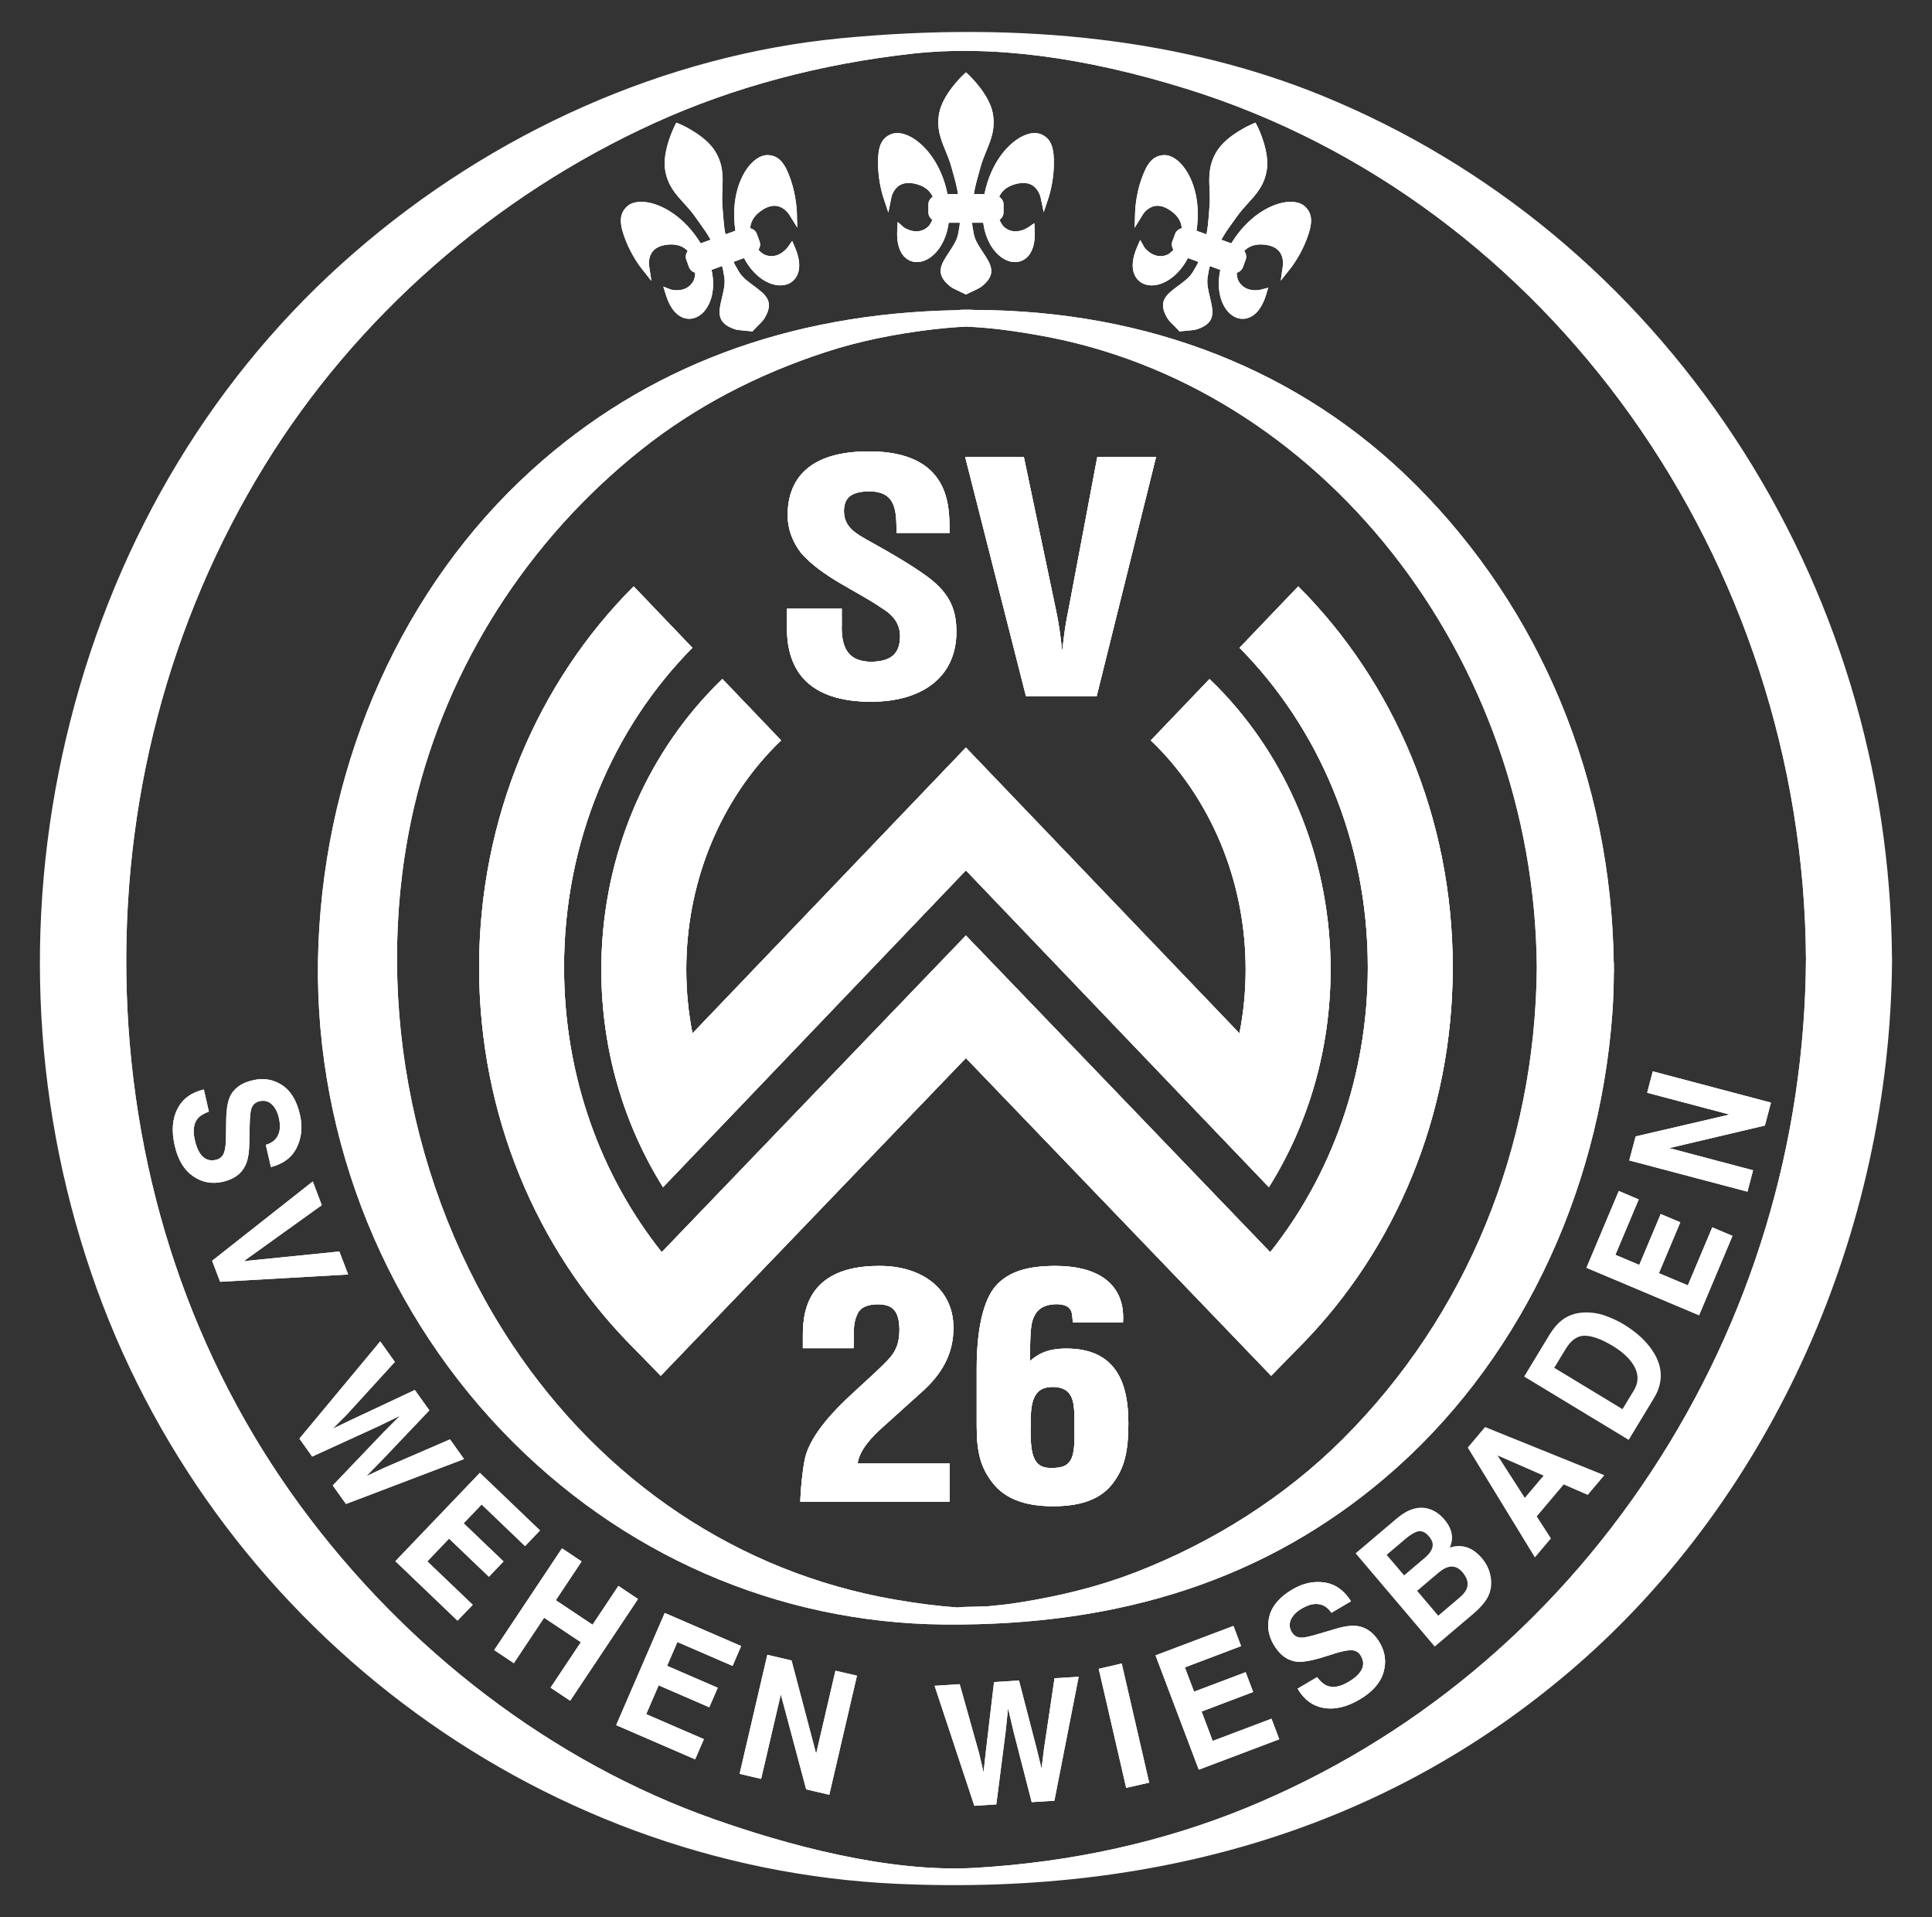 <svg width="126" height="125" viewBox="0 0 126 125" fill="none" xmlns="http://www.w3.org/2000/svg">
<rect x="0" y="0" width="126" height="125" fill="#333333" stroke="none"/>
<path d="M19.36 74.808C19.052 75.454 18.489 75.883 17.669 76.096L17.335 74.646C17.798 74.512 18.085 74.241 18.202 73.837C18.277 73.566 18.273 73.25 18.189 72.891C18.098 72.496 17.939 72.196 17.718 71.996C17.498 71.796 17.231 71.733 16.931 71.8C16.652 71.866 16.473 72.029 16.389 72.296C16.331 72.466 16.298 72.812 16.285 73.329L16.256 74.666C16.239 75.254 16.148 75.716 15.973 76.046C15.706 76.562 15.227 76.896 14.535 77.054C13.827 77.216 13.177 77.096 12.594 76.691C12.006 76.287 11.606 75.625 11.393 74.691C11.177 73.741 11.239 72.941 11.577 72.291C11.914 71.641 12.489 71.221 13.293 71.037L13.623 72.479C13.281 72.604 13.035 72.758 12.889 72.933C12.627 73.258 12.564 73.725 12.706 74.329C12.785 74.696 12.898 74.979 13.035 75.187C13.293 75.579 13.643 75.729 14.081 75.625C14.339 75.566 14.514 75.416 14.606 75.175C14.694 74.933 14.739 74.571 14.739 74.087L14.748 73.266C14.752 72.454 14.831 71.883 14.981 71.546C15.227 70.975 15.735 70.604 16.498 70.433C17.194 70.271 17.823 70.379 18.393 70.75C18.964 71.121 19.352 71.766 19.564 72.691C19.739 73.462 19.673 74.166 19.36 74.808Z" fill="white"/>
<path d="M22.706 83.1L14.356 83.575L13.835 82.204L20.398 77.033L20.985 78.579L15.898 82.229L22.131 81.6L22.706 83.1Z" fill="white"/>
<path d="M30.264 95.133L22.564 98.062L21.702 96.854L24.981 93.421L26.085 92.312L24.677 92.996L20.36 94.971L19.527 93.8L24.798 87.462L25.752 88.8L22.602 92.25L21.694 93.158L22.831 92.612L27.052 90.629L28.002 91.958L24.798 95.325L23.893 96.246L25.018 95.721L29.348 93.85L30.264 95.133Z" fill="white"/>
<path d="M31.41 98.096L30.239 99.321L32.839 101.808L31.885 102.808L29.285 100.321L27.869 101.804L30.831 104.637L29.839 105.671L25.785 101.792L31.294 96.033L35.218 99.787L34.243 100.808L31.41 98.096Z" fill="white"/>
<path d="M41.61 104.259L37.185 110.892L35.906 110.038L37.881 107.075L35.485 105.479L33.51 108.442L32.231 107.588L36.652 100.954L37.931 101.809L36.248 104.338L38.644 105.934L40.331 103.404L41.61 104.259Z" fill="white"/>
<path d="M44.177 107.063L43.506 108.617L46.81 110.046L46.256 111.317L42.956 109.888L42.144 111.767L45.906 113.396L45.335 114.713L40.185 112.483L43.352 105.167L48.335 107.325L47.777 108.621L44.177 107.063Z" fill="white"/>
<path d="M51.414 18.504C50.594 18.858 49.298 18.304 48.523 16.825L47.84 17.075C47.869 17.133 47.894 17.196 47.927 17.258L47.965 17.321C48.298 17.929 48.373 18.054 49.131 18.616C49.944 19.216 50.527 19.65 49.852 20.762C49.781 20.887 49.598 21.075 49.281 21.387C49.231 21.437 49.181 21.487 49.169 21.504L49.069 21.612L48.923 21.591C48.902 21.587 48.835 21.583 48.764 21.579C48.323 21.541 48.056 21.512 47.923 21.466C46.69 21.05 46.86 20.341 47.098 19.358C47.315 18.437 47.289 18.296 47.156 17.612L47.144 17.541C47.127 17.471 47.106 17.412 47.09 17.346L46.406 17.596C46.769 19.225 46.131 20.483 45.273 20.737C44.66 20.921 43.856 20.616 43.427 19.225L43.26 18.687L43.777 18.887C43.86 18.908 44.802 19.112 45.231 18.308C45.281 18.212 45.331 18.029 45.34 17.783C45.148 17.725 45.002 17.596 44.935 17.421L44.756 16.921C44.69 16.737 44.727 16.541 44.852 16.362C44.56 16.062 44.169 15.916 43.664 15.941C43.169 15.971 42.802 16.112 42.581 16.375C42.256 16.758 42.327 17.291 42.327 17.296L42.481 18.316L41.84 17.504C41.81 17.475 41.19 16.679 40.789 15.629C40.423 14.675 40.319 13.975 40.91 13.446C41.181 13.204 41.623 13.112 42.156 13.183C43.164 13.325 44.614 14.104 45.698 15.866L46.344 15.633C46.123 15.237 45.914 14.941 45.664 14.591L45.373 14.183C45.119 13.816 44.852 13.525 44.594 13.237C44.048 12.641 43.535 12.079 43.377 11.066C43.19 9.854 43.956 8.3 43.989 8.233L44.11 7.996L44.36 8.1C44.427 8.129 46.014 8.825 46.648 9.879C47.177 10.754 47.144 11.516 47.114 12.321C47.098 12.704 47.081 13.104 47.123 13.546L47.16 14.046C47.194 14.479 47.223 14.837 47.31 15.279L47.96 15.046C47.656 13 48.26 11.466 48.944 10.712C49.306 10.316 49.706 10.104 50.073 10.112C50.86 10.137 51.227 10.741 51.564 11.708C51.931 12.766 51.964 13.779 51.969 13.821C51.969 13.821 51.998 14.833 51.994 14.833L51.46 13.975C51.456 13.971 51.169 13.516 50.669 13.429C50.331 13.375 49.96 13.496 49.565 13.796C49.16 14.1 48.956 14.466 48.923 14.879C49.131 14.933 49.289 15.062 49.356 15.246L49.539 15.746C49.606 15.925 49.569 16.121 49.464 16.287C49.627 16.466 49.781 16.575 49.885 16.616C50.748 16.962 51.356 16.146 51.377 16.112L51.664 15.708L51.856 16.154C52.423 17.5 51.998 18.25 51.414 18.504Z" fill="white"/>
<path d="M55.889 109.258L54.085 117.021L52.577 116.671L50.923 110.479L49.639 115.987L48.235 115.658L50.043 107.896L51.623 108.267L53.227 114.346L54.485 108.933L55.889 109.258Z" fill="white"/>
<path d="M68.731 10.754C68.715 11.875 68.402 12.833 68.389 12.875L68.069 13.838L67.86 12.846C67.856 12.842 67.74 12.317 67.302 12.067C67.006 11.896 66.61 11.883 66.135 12.029C65.656 12.179 65.335 12.45 65.165 12.829C65.344 12.954 65.448 13.125 65.448 13.321V13.854C65.448 14.046 65.348 14.217 65.189 14.338C65.285 14.562 65.394 14.717 65.473 14.792C66.169 15.412 67.014 14.854 67.048 14.829L67.46 14.55L67.481 15.033C67.556 16.488 66.902 17.05 66.264 17.087C65.373 17.142 64.344 16.175 64.123 14.521H63.398C63.402 14.592 63.406 14.654 63.414 14.725L63.427 14.796C63.535 15.483 63.56 15.625 64.081 16.413C64.639 17.254 65.04 17.863 64.027 18.675C63.914 18.767 63.677 18.883 63.277 19.067C63.215 19.096 63.148 19.129 63.127 19.137L62.998 19.204L62.869 19.137C62.848 19.129 62.789 19.1 62.723 19.071C62.319 18.883 62.081 18.767 61.973 18.679C60.956 17.863 61.356 17.254 61.914 16.413C62.435 15.625 62.46 15.483 62.569 14.792L62.581 14.725C62.59 14.654 62.594 14.592 62.598 14.521H61.873C61.652 16.175 60.623 17.142 59.731 17.087C59.094 17.05 58.44 16.488 58.514 15.033L58.544 14.471L58.956 14.833C59.031 14.883 59.844 15.396 60.523 14.787C60.602 14.717 60.71 14.562 60.806 14.333C60.644 14.213 60.548 14.042 60.548 13.854V13.321C60.548 13.129 60.652 12.958 60.831 12.829C60.66 12.45 60.34 12.179 59.86 12.029C59.385 11.887 58.994 11.896 58.694 12.067C58.256 12.317 58.139 12.842 58.139 12.846L57.935 13.858L57.61 12.875C57.594 12.833 57.281 11.875 57.264 10.754C57.248 9.729 57.385 9.038 58.123 8.746C58.465 8.608 58.91 8.671 59.385 8.921C60.285 9.4 61.381 10.629 61.794 12.654H62.481C62.41 12.208 62.319 11.858 62.202 11.446L62.069 10.963C61.952 10.529 61.802 10.162 61.656 9.808C61.352 9.063 61.06 8.358 61.256 7.354C61.494 6.146 62.748 4.95 62.802 4.9L62.998 4.717L63.194 4.9C63.248 4.95 64.502 6.146 64.74 7.354C64.935 8.358 64.644 9.063 64.34 9.808C64.194 10.162 64.044 10.529 63.927 10.963L63.794 11.446C63.677 11.863 63.581 12.208 63.514 12.654H64.202C64.615 10.629 65.71 9.4 66.61 8.921C67.085 8.671 67.531 8.608 67.873 8.746C68.606 9.038 68.748 9.729 68.731 10.754Z" fill="white"/>
<path d="M70.348 109.329L68.764 117.412L67.285 117.504L66.102 112.908L65.744 111.387L65.581 112.942L64.977 117.65L63.544 117.742L60.952 109.917L62.589 109.812L63.852 114.308L64.144 115.562L64.281 114.308L64.827 109.675L66.456 109.571L67.623 114.071L67.927 115.325L68.077 114.092L68.773 109.425L70.348 109.329Z" fill="white"/>
<path d="M73.156 108.464L71.656 108.81L73.447 116.575L74.946 116.23L73.156 108.464Z" fill="white"/>
<path d="M83.431 113.404L78.181 115.387L75.36 107.933L80.443 106.012L80.939 107.329L77.273 108.717L77.873 110.3L81.239 109.029L81.727 110.321L78.364 111.596L79.089 113.512L82.923 112.062L83.431 113.404Z" fill="white"/>
<path d="M85.206 15.629C84.81 16.679 84.185 17.475 84.156 17.508C84.156 17.508 83.531 18.3 83.527 18.3L83.668 17.3C83.668 17.291 83.743 16.758 83.414 16.375C83.194 16.112 82.827 15.971 82.331 15.941C81.831 15.916 81.435 16.062 81.148 16.358C81.269 16.537 81.31 16.737 81.243 16.921L81.06 17.421C80.993 17.6 80.844 17.729 80.656 17.787C80.664 18.033 80.714 18.212 80.764 18.308C81.206 19.133 82.194 18.896 82.231 18.883L82.71 18.762L82.569 19.225C82.144 20.616 81.335 20.921 80.723 20.741C79.864 20.487 79.231 19.225 79.585 17.596L78.906 17.346C78.889 17.412 78.868 17.475 78.852 17.541L78.839 17.612C78.706 18.296 78.681 18.437 78.902 19.358C79.139 20.341 79.306 21.05 78.077 21.466C77.939 21.512 77.677 21.541 77.239 21.579C77.168 21.583 77.094 21.587 77.073 21.591L76.931 21.612L76.831 21.504C76.814 21.487 76.769 21.441 76.719 21.391C76.402 21.079 76.214 20.887 76.144 20.766C75.469 19.65 76.052 19.216 76.864 18.616C77.627 18.054 77.698 17.929 78.035 17.316L78.069 17.258C78.102 17.196 78.123 17.133 78.156 17.075L77.473 16.825C76.702 18.304 75.402 18.862 74.581 18.504C73.998 18.25 73.573 17.5 74.139 16.158L74.36 15.641L74.627 16.121C74.681 16.196 75.269 16.954 76.114 16.616C76.214 16.575 76.368 16.466 76.531 16.283C76.423 16.112 76.394 15.921 76.456 15.746L76.639 15.246C76.706 15.066 76.86 14.937 77.073 14.879C77.043 14.466 76.835 14.1 76.431 13.796C76.035 13.496 75.664 13.375 75.327 13.429C74.827 13.516 74.539 13.966 74.539 13.975L73.998 14.854L74.031 13.821C74.031 13.779 74.06 12.766 74.431 11.708C74.769 10.741 75.131 10.137 75.927 10.112C76.293 10.104 76.689 10.316 77.052 10.712C77.735 11.466 78.344 13 78.035 15.046L78.685 15.279C78.769 14.837 78.802 14.475 78.835 14.046L78.873 13.546C78.914 13.104 78.898 12.708 78.881 12.321C78.848 11.516 78.819 10.754 79.348 9.879C79.981 8.825 81.569 8.129 81.635 8.1L81.881 7.996L82.006 8.237C82.039 8.3 82.806 9.854 82.618 11.071C82.46 12.079 81.948 12.641 81.402 13.237C81.144 13.525 80.877 13.816 80.623 14.183L80.331 14.591C80.077 14.941 79.868 15.237 79.652 15.633L80.302 15.866C81.381 14.108 82.831 13.325 83.839 13.183C84.373 13.112 84.814 13.204 85.089 13.45C85.677 13.975 85.573 14.675 85.206 15.629Z" fill="white"/>
<path d="M90.223 109.058C90.018 109.738 89.502 110.321 88.681 110.804C87.839 111.3 87.06 111.488 86.335 111.363C85.614 111.238 85.043 110.821 84.623 110.104L85.894 109.354C86.118 109.646 86.339 109.829 86.552 109.913C86.939 110.067 87.402 109.983 87.939 109.667C88.26 109.479 88.498 109.288 88.652 109.092C88.952 108.725 88.981 108.35 88.752 107.963C88.618 107.733 88.423 107.613 88.164 107.6C87.906 107.588 87.548 107.654 87.089 107.8L86.302 108.046C85.527 108.288 84.956 108.383 84.589 108.346C83.977 108.283 83.469 107.917 83.069 107.242C82.706 106.625 82.614 105.992 82.798 105.338C82.977 104.683 83.473 104.113 84.289 103.633C84.969 103.229 85.664 103.079 86.368 103.179C87.077 103.279 87.656 103.688 88.11 104.404L86.831 105.158C86.564 104.758 86.219 104.567 85.793 104.583C85.514 104.592 85.214 104.692 84.902 104.879C84.548 105.088 84.31 105.329 84.189 105.6C84.069 105.875 84.085 106.146 84.243 106.413C84.389 106.654 84.598 106.779 84.877 106.775C85.06 106.779 85.398 106.708 85.894 106.563L87.181 106.183C87.743 106.017 88.21 105.967 88.577 106.029C89.148 106.129 89.614 106.483 89.977 107.096C90.348 107.721 90.427 108.375 90.223 109.058Z" fill="white"/>
<path d="M55.935 95.413H61.927V97.913H52.193L52.197 97.754C52.222 97.108 52.314 96.063 52.477 95.192C52.697 94.096 53.568 92.717 55.56 90.888L57.123 89.446C58.164 88.45 58.652 88.046 58.66 86.675C58.635 85.363 58.139 85.067 57.268 85.042C56.618 85.046 56.106 85.217 55.91 85.7C55.693 86.138 55.672 86.638 55.677 87.158V87.421C55.677 87.533 55.672 87.646 55.672 87.758L55.664 87.904H52.36V87.221C52.36 86.529 52.368 85.363 53.006 84.358C53.643 83.35 54.918 82.538 57.318 82.542H57.41C60.168 82.55 62.185 84.079 62.181 86.575C62.181 88.279 61.435 89.592 60.085 90.788L57.552 93.071C56.922 93.629 56.039 94.533 55.935 95.413Z" fill="white"/>
<path d="M52.56 44.412C51.681 43.554 51.323 42.346 51.323 40.958V39.687H54.898V40.741C54.894 40.825 54.894 40.904 54.894 40.987C54.914 42.308 55.369 43.133 56.81 43.15C58.152 43.129 58.681 42.604 58.702 41.508C58.698 40.666 58.281 40.116 57.456 39.612C55.764 38.462 53.619 37.625 52.244 36.054C51.685 35.337 51.369 34.471 51.369 33.617C51.364 32.283 51.806 31.216 52.702 30.504C53.594 29.791 54.919 29.433 56.669 29.433C59.314 29.429 60.656 30.333 61.302 31.45C61.948 32.558 61.914 33.846 61.927 34.596L61.931 34.746H58.464V34.596C58.469 34.516 58.469 34.437 58.469 34.362C58.444 33.075 58.289 32.046 56.694 32.033C55.614 32.054 55.052 32.362 55.039 33.312C55.039 34.379 55.794 34.783 56.835 35.362C57.919 35.958 59.906 37.096 60.844 37.887C61.998 38.862 62.377 39.85 62.373 41.2C62.373 42.687 61.802 43.837 60.81 44.604C59.823 45.371 58.439 45.754 56.81 45.754C54.823 45.754 53.444 45.266 52.56 44.412Z" fill="white"/>
<path d="M72.639 89.183C71.977 88.35 70.948 87.929 69.552 87.929C68.26 87.925 67.648 88.329 67.173 88.742V88.121C67.194 87.667 67.169 86.583 67.352 86.05C67.539 85.517 67.877 85.104 68.735 85.042C68.794 85.038 68.852 85.033 68.91 85.033C69.952 85.058 69.906 85.592 69.956 86.079L69.96 86.221H73.239L73.244 86.079C73.244 86.017 73.248 85.958 73.248 85.9C73.252 84.733 72.773 83.871 71.981 83.325C71.185 82.779 70.094 82.542 68.839 82.542C67.123 82.542 65.823 82.863 64.956 83.829C64.094 84.796 63.702 86.775 63.698 89.183V93C63.698 94.713 63.964 95.692 64.735 96.683C65.506 97.675 66.773 98.213 68.681 98.208H68.694C70.573 98.208 71.819 97.713 72.577 96.713C73.331 95.708 73.589 94.675 73.589 92.783C73.589 91.225 73.302 90.013 72.639 89.183ZM69.856 95.146C69.677 95.496 69.381 95.696 68.723 95.713L68.727 95.859L68.714 95.713C68.644 95.717 68.581 95.717 68.519 95.717C67.902 95.708 67.623 95.479 67.431 95.05C67.248 94.617 67.21 93.975 67.21 93.246C67.21 93.025 67.214 93.221 67.219 92.983C67.214 92.363 67.223 91.7 67.406 91.221C67.598 90.746 67.91 90.438 68.656 90.429C69.989 90.438 70.056 91.417 70.073 92.442C70.073 92.629 70.069 92.813 70.069 92.983C70.069 93.329 70.077 93.229 70.077 93.533C70.077 94.225 70.039 94.788 69.856 95.146Z" fill="white"/>
<path d="M66.91 45.387L62.948 29.8H66.773L68.856 39.721C69.048 40.583 69.164 41.467 69.26 42.346C69.264 42.387 69.269 42.429 69.273 42.475C69.281 42.429 69.285 42.387 69.289 42.346C69.385 41.467 69.502 40.583 69.689 39.725L71.539 29.921L71.564 29.8H75.394L71.523 45.387H66.91Z" fill="white"/>
<path d="M39.218 63.225C39.218 56.258 41.831 49.912 46.11 45.291C46.431 44.941 46.773 44.604 47.114 44.271L50.944 48.275C50.681 48.525 50.423 48.783 50.173 49.054C46.843 52.646 44.756 57.654 44.756 63.225C44.756 64.654 44.898 66.041 45.16 67.379L62.993 48.742L80.835 67.379C81.098 66.041 81.239 64.654 81.239 63.225C81.239 57.654 79.148 52.646 75.823 49.054C75.573 48.783 75.314 48.525 75.052 48.275L78.881 44.275C79.227 44.604 79.56 44.941 79.885 45.291C84.164 49.912 86.777 56.258 86.777 63.225C86.777 68.458 85.302 73.337 82.756 77.404L82.706 77.354H82.702L62.993 56.75L43.294 77.354H43.289L43.239 77.404C40.694 73.341 39.218 68.458 39.218 63.225Z" fill="white"/>
<path d="M94.743 63.066C94.743 72.712 90.985 81.458 84.898 87.666L82.902 89.704L62.993 68.987L43.093 89.704L41.098 87.666C35.01 81.458 31.248 72.712 31.248 63.066C31.252 53.295 35.102 44.454 41.327 38.233L45.156 42.237C40.031 47.408 36.785 54.808 36.785 63.066C36.785 70.191 39.198 76.675 43.156 81.645L62.993 60.995L82.839 81.645C86.793 76.675 89.21 70.191 89.206 63.066C89.21 54.808 85.964 47.412 80.839 42.237L84.668 38.233C90.889 44.454 94.743 53.295 94.743 63.066Z" fill="white"/>
<path d="M105.252 63.054L105.256 62.779L105.243 62.775C105.077 50.837 100.493 39.767 92.306 31.592C84.881 24.175 74.935 20.238 63.535 20.208C63.531 20.208 63.531 20.208 63.527 20.208C63.373 20.192 63.194 20.192 63.01 20.192C62.777 20.192 62.564 20.2 62.389 20.225C51.423 20.429 42.098 23.921 34.669 30.658C26.319 38.229 21.252 49.496 20.768 61.575C20.298 73.304 24.681 84.883 32.794 93.35C40.468 101.354 50.689 105.821 61.577 105.921C73.227 106.025 82.631 102.9 90.331 96.358C98.885 89.096 104.289 78.042 105.156 66.029C105.223 65.108 105.243 64.183 105.252 63.354L105.26 63.35C105.26 63.346 105.252 63.075 105.252 63.054ZM73.993 102.542C71.71 103.421 69.214 104.058 66.364 104.504C65.706 104.608 65.027 104.675 64.373 104.737C64.327 104.742 64.035 104.746 63.777 104.754C63.127 104.767 62.702 104.775 62.423 104.808C61.181 104.721 59.848 104.554 58.314 104.287C48.21 102.529 39.36 96.625 33.402 87.667C26.627 77.475 24.248 64.325 27.035 52.496C29.173 43.425 34.435 35.183 41.852 29.296C45.302 26.554 49.343 24.421 53.856 22.954C55.977 22.258 58.298 21.775 60.956 21.462C61.598 21.392 62.248 21.333 62.894 21.304C62.927 21.296 62.952 21.296 62.985 21.296C63.027 21.296 63.064 21.296 63.11 21.304C64.439 21.358 65.894 21.533 67.685 21.85C86.073 25.042 100.06 42.758 100.227 63.067C100.131 74.85 95.635 85.775 87.577 93.825C83.856 97.542 79.16 100.554 73.993 102.542Z" fill="white"/>
<path d="M62.998 2.775C29.985 2.775 3.227 29.537 3.227 62.545C3.227 95.554 29.985 122.316 62.998 122.316C96.006 122.316 122.768 95.554 122.768 62.545C122.768 29.537 96.006 2.775 62.998 2.775ZM81.285 117.875C75.844 120.104 69.898 121.42 63.606 121.787C57.906 122.12 51.189 120.245 46.56 118.612C36.123 114.933 26.531 107.658 19.556 98.137C12.552 88.579 8.652 76.999 8.264 64.654C7.885 52.408 10.989 40.558 17.235 30.387C23.173 20.712 32.223 12.762 42.723 8C47.839 5.679 53.493 4.166 59.527 3.495C64.66 2.933 70.668 3.7 77.381 5.791C101.01 13.133 117.627 36.466 117.781 62.533C117.71 74.495 114.214 86.062 107.673 95.987C101.127 105.916 92.002 113.483 81.285 117.875Z" fill="white"/>
<path d="M112.989 80.583L110.81 85.758L103.464 82.662L105.573 77.654L106.873 78.204L105.352 81.817L106.91 82.475L108.306 79.158L109.585 79.696L108.189 83.013L110.077 83.808L111.669 80.025L112.989 80.583Z" fill="white"/>
<path d="M115.102 73.388L108.864 74.858L114.331 76.304L113.964 77.7L106.256 75.662L106.673 74.096L112.798 72.671L107.423 71.25L107.789 69.854L115.498 71.892L115.102 73.388Z" fill="white"/>
<path d="M105.252 63.054L105.256 62.779L105.243 62.775C105.077 50.837 100.493 39.767 92.306 31.592C84.881 24.175 74.935 20.238 63.535 20.208C63.531 20.208 63.531 20.208 63.527 20.208C63.373 20.192 63.194 20.192 63.01 20.192C62.777 20.192 62.564 20.2 62.389 20.225C51.423 20.429 42.098 23.921 34.669 30.658C26.319 38.229 21.252 49.496 20.768 61.575C20.298 73.304 24.681 84.883 32.794 93.35C40.468 101.354 50.689 105.821 61.577 105.921C73.227 106.025 82.631 102.9 90.331 96.358C98.885 89.096 104.289 78.042 105.156 66.029C105.223 65.108 105.243 64.183 105.252 63.354L105.26 63.35C105.26 63.346 105.252 63.075 105.252 63.054ZM73.993 102.542C71.71 103.421 69.214 104.058 66.364 104.504C65.706 104.608 65.027 104.675 64.373 104.737C64.327 104.742 64.035 104.746 63.777 104.754C63.127 104.767 62.702 104.775 62.423 104.808C61.181 104.721 59.848 104.554 58.314 104.287C48.21 102.529 39.36 96.625 33.402 87.667C26.627 77.475 24.248 64.325 27.035 52.496C29.173 43.425 34.435 35.183 41.852 29.296C45.302 26.554 49.343 24.421 53.856 22.954C55.977 22.258 58.298 21.775 60.956 21.462C61.598 21.392 62.248 21.333 62.894 21.304C62.927 21.296 62.952 21.296 62.985 21.296C63.027 21.296 63.064 21.296 63.11 21.304C64.439 21.358 65.894 21.533 67.685 21.85C86.073 25.042 100.06 42.758 100.227 63.067C100.131 74.85 95.635 85.775 87.577 93.825C83.856 97.542 79.16 100.554 73.993 102.542Z" fill="white"/>
<path d="M123.389 62.412C123.294 50.291 119.744 38.575 113.114 28.517C106.46 18.425 97.185 10.729 86.285 6.262C77.356 2.604 66.756 1.342 54.781 2.5C43.439 3.604 32.177 8.575 23.073 16.496C14.06 24.329 7.673 34.867 4.594 46.971C1.539 58.971 2.006 71.421 5.939 82.975C13.685 105.742 34.806 121.758 58.498 122.829C76.127 123.629 91.043 118.833 102.835 108.579C115.573 97.5 123.252 80.333 123.394 62.646V62.533C123.394 62.487 123.394 62.45 123.389 62.412ZM107.673 95.987C101.127 105.917 92.002 113.483 81.285 117.875C75.844 120.104 69.898 121.421 63.606 121.787C57.906 122.121 51.189 120.246 46.56 118.612C36.123 114.933 26.531 107.658 19.556 98.137C12.552 88.579 8.652 77 8.264 64.654C7.885 52.408 10.989 40.558 17.235 30.387C23.173 20.712 32.223 12.762 42.723 8C47.839 5.679 53.493 4.167 59.527 3.496C64.66 2.933 70.668 3.7 77.381 5.792C101.01 13.133 117.627 36.467 117.781 62.533C117.71 74.496 114.214 86.062 107.673 95.987Z" fill="white"/>
<path d="M71.564 29.8L71.539 29.921L69.689 39.725C69.502 40.583 69.385 41.467 69.289 42.346C69.285 42.387 69.281 42.429 69.273 42.475C69.268 42.429 69.264 42.387 69.26 42.346C69.164 41.467 69.048 40.583 68.856 39.721L66.773 29.8H62.948L66.91 45.387H71.523L75.393 29.8H71.564ZM60.843 37.887C59.906 37.096 57.918 35.958 56.835 35.362C55.793 34.783 55.039 34.379 55.039 33.312C55.052 32.362 55.614 32.054 56.693 32.033C58.289 32.046 58.443 33.075 58.468 34.362C58.468 34.437 58.468 34.517 58.464 34.596V34.746H61.931L61.927 34.596C61.914 33.846 61.948 32.558 61.302 31.45C60.656 30.333 59.314 29.429 56.668 29.433C54.918 29.433 53.593 29.791 52.702 30.504C51.806 31.216 51.364 32.283 51.368 33.617C51.368 34.471 51.685 35.337 52.243 36.054C53.618 37.625 55.764 38.462 57.456 39.612C58.281 40.116 58.698 40.666 58.702 41.508C58.681 42.604 58.152 43.129 56.81 43.15C55.368 43.133 54.914 42.308 54.893 40.987C54.893 40.904 54.893 40.825 54.898 40.742V39.687H51.323V40.958C51.323 42.346 51.681 43.554 52.56 44.412C53.443 45.266 54.823 45.754 56.81 45.754C58.439 45.754 59.823 45.371 60.81 44.604C61.802 43.837 62.373 42.687 62.373 41.2C62.377 39.85 61.998 38.862 60.843 37.887ZM79.885 45.291C79.56 44.941 79.227 44.604 78.881 44.275L75.052 48.275C75.314 48.525 75.573 48.783 75.823 49.054C79.148 52.646 81.239 57.654 81.239 63.225C81.239 64.654 81.098 66.041 80.835 67.379L62.993 48.741L45.16 67.379C44.898 66.041 44.756 64.654 44.756 63.225C44.756 57.654 46.843 52.646 50.173 49.054C50.423 48.783 50.681 48.525 50.943 48.275L47.114 44.271C46.773 44.604 46.431 44.941 46.11 45.291C41.831 49.912 39.218 56.258 39.218 63.225C39.218 68.458 40.693 73.341 43.239 77.404L43.289 77.354H43.293L62.993 56.75L82.702 77.354H82.706L82.756 77.404C85.302 73.337 86.777 68.458 86.777 63.225C86.777 56.258 84.164 49.912 79.885 45.291ZM57.552 93.071L60.085 90.787C61.435 89.591 62.181 88.279 62.181 86.575C62.185 84.079 60.168 82.55 57.41 82.541H57.318C54.918 82.537 53.643 83.35 53.006 84.358C52.368 85.362 52.36 86.529 52.36 87.221V87.904H55.664L55.673 87.758C55.673 87.646 55.677 87.533 55.677 87.421V87.158C55.673 86.637 55.693 86.137 55.91 85.7C56.106 85.216 56.618 85.046 57.268 85.041C58.139 85.066 58.635 85.362 58.66 86.675C58.652 88.046 58.164 88.45 57.123 89.446L55.56 90.887C53.568 92.716 52.698 94.096 52.477 95.191C52.314 96.062 52.223 97.108 52.198 97.754L52.193 97.912H61.927V95.412H55.935C56.039 94.533 56.923 93.629 57.552 93.071ZM72.639 89.183C71.977 88.35 70.948 87.929 69.552 87.929C68.26 87.925 67.648 88.329 67.173 88.741V88.121C67.193 87.666 67.168 86.583 67.352 86.05C67.539 85.516 67.877 85.104 68.735 85.041C68.793 85.037 68.852 85.033 68.91 85.033C69.952 85.058 69.906 85.591 69.956 86.079L69.96 86.221H73.239L73.243 86.079C73.243 86.016 73.248 85.958 73.248 85.9C73.252 84.733 72.773 83.871 71.981 83.325C71.185 82.779 70.093 82.541 68.839 82.541C67.123 82.541 65.823 82.862 64.956 83.829C64.093 84.796 63.702 86.775 63.698 89.183V93C63.698 94.712 63.964 95.691 64.735 96.683C65.506 97.675 66.773 98.212 68.681 98.208H68.693C70.573 98.208 71.818 97.712 72.577 96.712C73.331 95.708 73.589 94.675 73.589 92.783C73.589 91.225 73.302 90.012 72.639 89.183ZM69.856 95.146C69.677 95.496 69.381 95.696 68.723 95.712L68.727 95.858L68.714 95.712C68.643 95.716 68.581 95.716 68.518 95.716C67.902 95.708 67.623 95.479 67.431 95.05C67.248 94.616 67.21 93.975 67.21 93.246C67.21 93.025 67.214 93.221 67.218 92.983C67.214 92.362 67.223 91.7 67.406 91.221C67.598 90.746 67.91 90.437 68.656 90.429C69.989 90.437 70.056 91.416 70.073 92.441C70.073 92.629 70.068 92.812 70.068 92.983C70.068 93.329 70.077 93.229 70.077 93.533C70.077 94.225 70.039 94.787 69.856 95.146ZM84.668 38.233L80.839 42.237C85.964 47.412 89.21 54.808 89.206 63.066C89.21 70.191 86.793 76.675 82.839 81.646L62.993 60.996L43.156 81.646C39.198 76.675 36.785 70.191 36.785 63.066C36.785 54.808 40.031 47.408 45.156 42.237L41.327 38.233C35.102 44.454 31.252 53.296 31.248 63.066C31.248 72.712 35.01 81.458 41.098 87.666L43.093 89.704L62.993 68.987L82.902 89.704L84.898 87.666C90.985 81.458 94.743 72.712 94.743 63.066C94.743 53.296 90.889 44.454 84.668 38.233Z" fill="white"/>
<path d="M19.36 74.808C19.052 75.454 18.489 75.883 17.669 76.096L17.335 74.646C17.798 74.512 18.085 74.241 18.202 73.837C18.277 73.566 18.273 73.25 18.189 72.891C18.098 72.496 17.939 72.196 17.718 71.996C17.498 71.796 17.231 71.733 16.931 71.8C16.652 71.866 16.473 72.029 16.389 72.296C16.331 72.466 16.298 72.812 16.285 73.329L16.256 74.666C16.239 75.254 16.148 75.716 15.973 76.046C15.706 76.562 15.227 76.896 14.535 77.054C13.827 77.216 13.177 77.096 12.594 76.691C12.006 76.287 11.606 75.625 11.393 74.691C11.177 73.741 11.239 72.941 11.577 72.291C11.914 71.641 12.489 71.221 13.293 71.037L13.623 72.479C13.281 72.604 13.035 72.758 12.889 72.933C12.627 73.258 12.564 73.725 12.706 74.329C12.785 74.696 12.898 74.979 13.035 75.187C13.293 75.579 13.643 75.729 14.081 75.625C14.339 75.566 14.514 75.416 14.606 75.175C14.694 74.933 14.739 74.571 14.739 74.087L14.748 73.266C14.752 72.454 14.831 71.883 14.981 71.546C15.227 70.975 15.735 70.604 16.498 70.433C17.194 70.271 17.823 70.379 18.393 70.75C18.964 71.121 19.352 71.766 19.564 72.691C19.739 73.462 19.673 74.166 19.36 74.808Z" fill="white"/>
<path d="M22.706 83.1L14.356 83.575L13.835 82.204L20.398 77.033L20.985 78.579L15.898 82.229L22.131 81.6L22.706 83.1Z" fill="white"/>
<path d="M30.264 95.133L22.564 98.062L21.702 96.854L24.981 93.421L26.085 92.312L24.677 92.996L20.36 94.971L19.527 93.8L24.798 87.462L25.752 88.8L22.602 92.25L21.694 93.158L22.831 92.612L27.052 90.629L28.002 91.958L24.798 95.325L23.893 96.246L25.018 95.721L29.348 93.85L30.264 95.133Z" fill="white"/>
<path d="M31.41 98.096L30.239 99.321L32.839 101.808L31.885 102.808L29.285 100.321L27.869 101.804L30.831 104.637L29.839 105.671L25.785 101.792L31.294 96.033L35.218 99.787L34.243 100.808L31.41 98.096Z" fill="white"/>
<path d="M41.61 104.259L37.185 110.892L35.906 110.038L37.881 107.075L35.485 105.479L33.51 108.442L32.231 107.588L36.652 100.954L37.931 101.809L36.248 104.338L38.644 105.934L40.331 103.404L41.61 104.259Z" fill="white"/>
<path d="M44.177 107.063L43.506 108.617L46.81 110.046L46.256 111.317L42.956 109.888L42.144 111.767L45.906 113.396L45.335 114.713L40.185 112.483L43.352 105.167L48.335 107.325L47.777 108.621L44.177 107.063Z" fill="white"/>
<path d="M55.889 109.258L54.085 117.021L52.577 116.671L50.923 110.479L49.639 115.987L48.235 115.658L50.043 107.896L51.623 108.267L53.227 114.346L54.485 108.933L55.889 109.258Z" fill="white"/>
<path d="M70.348 109.329L68.764 117.412L67.285 117.504L66.102 112.908L65.744 111.387L65.581 112.942L64.977 117.65L63.544 117.742L60.952 109.917L62.589 109.812L63.852 114.308L64.144 115.562L64.281 114.308L64.827 109.675L66.456 109.571L67.623 114.071L67.927 115.325L68.077 114.092L68.773 109.425L70.348 109.329Z" fill="white"/>
<path d="M73.156 108.464L71.656 108.81L73.447 116.575L74.946 116.23L73.156 108.464Z" fill="white"/>
<path d="M83.431 113.404L78.181 115.387L75.36 107.933L80.443 106.012L80.939 107.329L77.273 108.717L77.873 110.3L81.239 109.029L81.727 110.321L78.364 111.596L79.089 113.512L82.923 112.062L83.431 113.404Z" fill="white"/>
<path d="M90.223 109.058C90.018 109.738 89.502 110.321 88.681 110.804C87.839 111.3 87.06 111.488 86.335 111.363C85.614 111.238 85.043 110.821 84.623 110.104L85.894 109.354C86.118 109.646 86.339 109.829 86.552 109.913C86.939 110.067 87.402 109.983 87.939 109.667C88.26 109.479 88.498 109.288 88.652 109.092C88.952 108.725 88.981 108.35 88.752 107.963C88.618 107.733 88.423 107.613 88.164 107.6C87.906 107.588 87.548 107.654 87.089 107.8L86.302 108.046C85.527 108.288 84.956 108.383 84.589 108.346C83.977 108.283 83.469 107.917 83.069 107.242C82.706 106.625 82.614 105.992 82.798 105.338C82.977 104.683 83.473 104.113 84.289 103.633C84.969 103.229 85.664 103.079 86.368 103.179C87.077 103.279 87.656 103.688 88.11 104.404L86.831 105.158C86.564 104.758 86.219 104.567 85.793 104.583C85.514 104.592 85.214 104.692 84.902 104.879C84.548 105.088 84.31 105.329 84.189 105.6C84.069 105.875 84.085 106.146 84.243 106.413C84.389 106.654 84.598 106.779 84.877 106.775C85.06 106.779 85.398 106.708 85.894 106.563L87.181 106.183C87.743 106.017 88.21 105.967 88.577 106.029C89.148 106.129 89.614 106.483 89.977 107.096C90.348 107.721 90.427 108.375 90.223 109.058Z" fill="white"/>
<path d="M97.214 102.775C97.139 102.346 96.952 101.954 96.644 101.591C96.348 101.242 96.023 101.008 95.668 100.887C95.314 100.767 94.948 100.775 94.56 100.904C94.664 100.642 94.71 100.404 94.698 100.192C94.681 99.821 94.519 99.446 94.202 99.075C93.898 98.716 93.548 98.479 93.156 98.367C92.51 98.192 91.839 98.387 91.144 98.962L88.41 101.279L93.569 107.358L96.114 105.2C96.398 104.954 96.644 104.704 96.839 104.441C97.039 104.175 97.164 103.896 97.219 103.591C97.273 103.329 97.269 103.054 97.214 102.775ZM90.435 101.379L91.664 100.337C91.935 100.108 92.181 99.95 92.41 99.867C92.689 99.783 92.952 99.883 93.189 100.171C93.406 100.425 93.481 100.667 93.414 100.896C93.348 101.129 93.189 101.346 92.944 101.554L91.573 102.716L90.435 101.379ZM95.652 103.591C95.577 103.779 95.414 103.975 95.168 104.183L93.798 105.346L92.423 103.725L93.814 102.546C94.06 102.341 94.277 102.217 94.469 102.171C94.806 102.083 95.11 102.2 95.381 102.516C95.698 102.891 95.789 103.25 95.652 103.591Z" fill="white"/>
<path d="M96.852 93.046L95.723 94.383L100.102 101.546L101.148 100.308L100.223 98.871L101.981 96.788L103.548 97.471L104.631 96.188L96.852 93.046ZM99.444 97.663L97.668 94.9L100.668 96.213L99.444 97.663Z" fill="white"/>
<path d="M107.889 88.254C107.464 87.533 106.798 86.9 105.894 86.35C105.535 86.133 105.135 85.946 104.689 85.787C104.248 85.629 103.789 85.558 103.314 85.575C102.731 85.596 102.223 85.779 101.798 86.129C101.548 86.333 101.298 86.633 101.056 87.021L99.402 89.754L106.219 93.883L107.873 91.15C108.452 90.191 108.46 89.225 107.889 88.254ZM106.556 90.658L105.814 91.879L101.364 89.183L102.106 87.962C102.469 87.358 102.898 87.071 103.394 87.091C103.885 87.112 104.481 87.337 105.173 87.754C105.677 88.058 106.069 88.391 106.352 88.746C106.864 89.396 106.931 90.029 106.556 90.658Z" fill="white"/>
<path d="M112.989 80.583L110.81 85.758L103.464 82.662L105.573 77.654L106.873 78.204L105.352 81.817L106.91 82.475L108.306 79.158L109.585 79.696L108.189 83.013L110.077 83.808L111.669 80.025L112.989 80.583Z" fill="white"/>
<path d="M115.102 73.388L108.864 74.858L114.331 76.304L113.964 77.7L106.256 75.662L106.673 74.096L112.798 72.671L107.423 71.25L107.789 69.854L115.498 71.892L115.102 73.388Z" fill="white"/>
<path d="M51.856 16.154L51.664 15.708L51.377 16.113C51.356 16.146 50.748 16.962 49.885 16.617C49.781 16.575 49.627 16.467 49.465 16.288C49.569 16.121 49.606 15.925 49.539 15.746L49.356 15.246C49.289 15.062 49.131 14.933 48.923 14.879C48.956 14.467 49.16 14.1 49.565 13.796C49.96 13.496 50.331 13.375 50.669 13.429C51.169 13.517 51.456 13.971 51.46 13.975L51.994 14.833C51.998 14.833 51.969 13.821 51.969 13.821C51.965 13.779 51.931 12.767 51.565 11.708C51.227 10.742 50.86 10.137 50.073 10.113C49.706 10.104 49.306 10.317 48.944 10.713C48.26 11.467 47.656 13 47.96 15.046L47.31 15.279C47.223 14.838 47.194 14.479 47.16 14.046L47.123 13.546C47.081 13.104 47.098 12.704 47.114 12.321C47.144 11.517 47.177 10.754 46.648 9.879C46.014 8.825 44.427 8.129 44.36 8.1L44.11 7.996L43.989 8.233C43.956 8.3 43.19 9.854 43.377 11.067C43.535 12.079 44.048 12.642 44.594 13.238C44.852 13.525 45.119 13.817 45.373 14.183L45.664 14.592C45.914 14.942 46.123 15.238 46.344 15.633L45.698 15.867C44.614 14.104 43.164 13.325 42.156 13.183C41.623 13.113 41.181 13.204 40.91 13.446C40.319 13.975 40.423 14.675 40.789 15.629C41.19 16.679 41.81 17.475 41.84 17.504L42.481 18.317L42.327 17.296C42.327 17.292 42.256 16.758 42.581 16.375C42.802 16.113 43.169 15.971 43.664 15.942C44.169 15.917 44.56 16.062 44.852 16.363C44.727 16.542 44.69 16.738 44.756 16.921L44.935 17.421C45.002 17.596 45.148 17.725 45.34 17.783C45.331 18.029 45.281 18.212 45.231 18.308C44.802 19.113 43.86 18.908 43.777 18.887L43.26 18.688L43.427 19.225C43.856 20.617 44.66 20.921 45.273 20.738C46.131 20.483 46.769 19.225 46.406 17.596L47.09 17.346C47.106 17.413 47.127 17.471 47.144 17.542L47.156 17.613C47.289 18.296 47.315 18.438 47.098 19.358C46.86 20.342 46.69 21.05 47.923 21.467C48.056 21.512 48.323 21.542 48.764 21.579C48.835 21.583 48.902 21.587 48.923 21.592L49.069 21.613L49.169 21.504C49.181 21.488 49.231 21.438 49.281 21.387C49.598 21.075 49.781 20.887 49.852 20.762C50.527 19.65 49.944 19.217 49.131 18.617C48.373 18.054 48.298 17.929 47.965 17.321L47.927 17.258C47.894 17.196 47.869 17.133 47.84 17.075L48.523 16.825C49.298 18.304 50.594 18.858 51.414 18.504C51.998 18.25 52.423 17.5 51.856 16.154ZM67.873 8.746C67.531 8.608 67.085 8.671 66.61 8.921C65.71 9.4 64.615 10.629 64.202 12.654H63.514C63.581 12.208 63.677 11.863 63.794 11.446L63.927 10.963C64.044 10.529 64.194 10.162 64.34 9.808C64.644 9.063 64.935 8.358 64.74 7.354C64.502 6.146 63.248 4.95 63.194 4.9L62.998 4.717L62.802 4.9C62.748 4.95 61.494 6.146 61.256 7.354C61.06 8.358 61.352 9.063 61.656 9.808C61.802 10.162 61.952 10.529 62.069 10.963L62.202 11.446C62.319 11.858 62.41 12.208 62.481 12.654H61.794C61.381 10.629 60.285 9.4 59.385 8.921C58.91 8.671 58.465 8.608 58.123 8.746C57.385 9.038 57.248 9.729 57.264 10.754C57.281 11.875 57.594 12.833 57.61 12.875L57.935 13.858L58.139 12.846C58.139 12.842 58.256 12.317 58.694 12.067C58.994 11.896 59.385 11.887 59.86 12.029C60.34 12.179 60.66 12.45 60.831 12.829C60.652 12.958 60.548 13.129 60.548 13.321V13.854C60.548 14.042 60.644 14.213 60.806 14.333C60.71 14.562 60.602 14.717 60.523 14.787C59.844 15.396 59.031 14.883 58.956 14.833L58.544 14.471L58.514 15.033C58.44 16.488 59.094 17.05 59.731 17.087C60.623 17.142 61.652 16.175 61.873 14.521H62.598C62.594 14.592 62.59 14.654 62.581 14.725L62.569 14.792C62.46 15.483 62.435 15.625 61.914 16.413C61.356 17.254 60.956 17.863 61.973 18.679C62.081 18.767 62.319 18.883 62.723 19.071C62.789 19.1 62.848 19.129 62.869 19.137L62.998 19.204L63.127 19.137C63.148 19.129 63.215 19.096 63.277 19.067C63.677 18.883 63.914 18.767 64.027 18.675C65.04 17.863 64.639 17.254 64.081 16.413C63.56 15.625 63.535 15.483 63.427 14.796L63.414 14.725C63.406 14.654 63.402 14.592 63.398 14.521H64.123C64.344 16.175 65.373 17.142 66.264 17.087C66.902 17.05 67.556 16.488 67.481 15.033L67.46 14.55L67.048 14.829C67.014 14.854 66.169 15.412 65.473 14.792C65.394 14.717 65.285 14.562 65.189 14.338C65.348 14.217 65.448 14.046 65.448 13.854V13.321C65.448 13.125 65.344 12.954 65.165 12.829C65.335 12.45 65.656 12.179 66.135 12.029C66.61 11.883 67.006 11.896 67.302 12.067C67.74 12.317 67.856 12.842 67.86 12.846L68.069 13.838L68.389 12.875C68.402 12.833 68.715 11.875 68.731 10.754C68.748 9.729 68.606 9.038 67.873 8.746ZM85.09 13.45C84.814 13.204 84.373 13.113 83.84 13.183C82.831 13.325 81.381 14.108 80.302 15.867L79.652 15.633C79.869 15.238 80.077 14.942 80.331 14.592L80.623 14.183C80.877 13.817 81.144 13.525 81.402 13.238C81.948 12.642 82.46 12.079 82.619 11.071C82.806 9.854 82.04 8.3 82.006 8.238L81.881 7.996L81.635 8.1C81.569 8.129 79.981 8.825 79.348 9.879C78.819 10.754 78.848 11.517 78.881 12.321C78.898 12.708 78.915 13.104 78.873 13.546L78.835 14.046C78.802 14.475 78.769 14.838 78.685 15.279L78.035 15.046C78.344 13 77.735 11.467 77.052 10.713C76.689 10.317 76.294 10.104 75.927 10.113C75.131 10.137 74.769 10.742 74.431 11.708C74.06 12.767 74.031 13.779 74.031 13.821L73.998 14.854L74.54 13.975C74.54 13.967 74.827 13.517 75.327 13.429C75.665 13.375 76.035 13.496 76.431 13.796C76.835 14.1 77.044 14.467 77.073 14.879C76.86 14.938 76.706 15.067 76.639 15.246L76.456 15.746C76.394 15.921 76.423 16.113 76.531 16.283C76.369 16.467 76.215 16.575 76.115 16.617C75.269 16.954 74.681 16.196 74.627 16.121L74.36 15.642L74.139 16.158C73.573 17.5 73.998 18.25 74.581 18.504C75.402 18.863 76.702 18.304 77.473 16.825L78.156 17.075C78.123 17.133 78.102 17.196 78.069 17.258L78.035 17.317C77.698 17.929 77.627 18.054 76.865 18.617C76.052 19.217 75.469 19.65 76.144 20.767C76.215 20.887 76.402 21.079 76.719 21.392C76.769 21.442 76.814 21.488 76.831 21.504L76.931 21.613L77.073 21.592C77.094 21.587 77.169 21.583 77.24 21.579C77.677 21.542 77.939 21.512 78.077 21.467C79.306 21.05 79.139 20.342 78.902 19.358C78.681 18.438 78.706 18.296 78.84 17.613L78.852 17.542C78.869 17.475 78.889 17.413 78.906 17.346L79.585 17.596C79.231 19.225 79.865 20.488 80.723 20.742C81.335 20.921 82.144 20.617 82.569 19.225L82.71 18.762L82.231 18.883C82.194 18.896 81.206 19.133 80.764 18.308C80.715 18.212 80.665 18.033 80.656 17.788C80.844 17.729 80.994 17.6 81.06 17.421L81.244 16.921C81.31 16.738 81.269 16.538 81.148 16.358C81.435 16.062 81.831 15.917 82.331 15.942C82.827 15.971 83.194 16.113 83.415 16.375C83.744 16.758 83.669 17.292 83.669 17.3L83.527 18.3C83.531 18.3 84.156 17.508 84.156 17.508C84.185 17.475 84.81 16.679 85.206 15.629C85.573 14.675 85.677 13.975 85.09 13.45Z" fill="white"/>
<path d="M79.885 45.291C79.56 44.941 79.227 44.604 78.881 44.275L75.052 48.275C75.314 48.525 75.573 48.783 75.823 49.054C79.148 52.646 81.239 57.654 81.239 63.225C81.239 64.654 81.098 66.041 80.835 67.379L62.993 48.741L45.16 67.379C44.898 66.041 44.756 64.654 44.756 63.225C44.756 57.654 46.843 52.646 50.173 49.054C50.423 48.783 50.681 48.525 50.943 48.275L47.114 44.271C46.773 44.604 46.431 44.941 46.11 45.291C41.831 49.912 39.218 56.258 39.218 63.225C39.218 68.458 40.693 73.341 43.239 77.404L43.289 77.354H43.293L62.993 56.75L82.702 77.354H82.706L82.756 77.404C85.302 73.337 86.777 68.458 86.777 63.225C86.777 56.258 84.164 49.912 79.885 45.291ZM84.668 38.233L80.839 42.237C85.964 47.412 89.21 54.808 89.206 63.066C89.21 70.191 86.793 76.675 82.839 81.646L62.993 60.996L43.156 81.646C39.198 76.675 36.785 70.191 36.785 63.066C36.785 54.808 40.031 47.408 45.156 42.237L41.327 38.233C35.102 44.454 31.252 53.296 31.248 63.066C31.248 72.712 35.01 81.458 41.098 87.666L43.093 89.704L62.993 68.987L82.902 89.704L84.898 87.666C90.985 81.458 94.743 72.712 94.743 63.066C94.743 53.296 90.889 44.454 84.668 38.233ZM60.843 37.887C59.906 37.096 57.918 35.958 56.835 35.362C55.793 34.783 55.039 34.379 55.039 33.312C55.052 32.362 55.614 32.054 56.693 32.033C58.289 32.046 58.443 33.075 58.468 34.362C58.468 34.437 58.468 34.517 58.464 34.596V34.746H61.931L61.927 34.596C61.914 33.846 61.948 32.558 61.302 31.45C60.656 30.333 59.314 29.429 56.668 29.433C54.918 29.433 53.593 29.791 52.702 30.504C51.806 31.216 51.364 32.283 51.368 33.617C51.368 34.471 51.685 35.337 52.243 36.054C53.618 37.625 55.764 38.462 57.456 39.612C58.281 40.116 58.698 40.666 58.702 41.508C58.681 42.604 58.152 43.129 56.81 43.15C55.368 43.133 54.914 42.308 54.893 40.987C54.893 40.904 54.893 40.825 54.898 40.742V39.687H51.323V40.958C51.323 42.346 51.681 43.554 52.56 44.412C53.443 45.266 54.823 45.754 56.81 45.754C58.439 45.754 59.823 45.371 60.81 44.604C61.802 43.837 62.373 42.687 62.373 41.2C62.377 39.85 61.998 38.862 60.843 37.887ZM71.564 29.8L71.539 29.921L69.689 39.725C69.502 40.583 69.385 41.467 69.289 42.346C69.285 42.387 69.281 42.429 69.273 42.475C69.268 42.429 69.264 42.387 69.26 42.346C69.164 41.467 69.048 40.583 68.856 39.721L66.773 29.8H62.948L66.91 45.387H71.523L75.393 29.8H71.564ZM72.639 89.183C71.977 88.35 70.948 87.929 69.552 87.929C68.26 87.925 67.648 88.329 67.173 88.741V88.121C67.193 87.666 67.168 86.583 67.352 86.05C67.539 85.516 67.877 85.104 68.735 85.041C68.793 85.037 68.852 85.033 68.91 85.033C69.952 85.058 69.906 85.591 69.956 86.079L69.96 86.221H73.239L73.243 86.079C73.243 86.016 73.248 85.958 73.248 85.9C73.252 84.733 72.773 83.871 71.981 83.325C71.185 82.779 70.093 82.541 68.839 82.541C67.123 82.541 65.823 82.862 64.956 83.829C64.093 84.796 63.702 86.775 63.698 89.183V93C63.698 94.712 63.964 95.691 64.735 96.683C65.506 97.675 66.773 98.212 68.681 98.208H68.693C70.573 98.208 71.818 97.712 72.577 96.712C73.331 95.708 73.589 94.675 73.589 92.783C73.589 91.225 73.302 90.012 72.639 89.183ZM69.856 95.146C69.677 95.496 69.381 95.696 68.723 95.712L68.727 95.858L68.714 95.712C68.643 95.716 68.581 95.716 68.518 95.716C67.902 95.708 67.623 95.479 67.431 95.05C67.248 94.616 67.21 93.975 67.21 93.246C67.21 93.025 67.214 93.221 67.218 92.983C67.214 92.362 67.223 91.7 67.406 91.221C67.598 90.746 67.91 90.437 68.656 90.429C69.989 90.437 70.056 91.416 70.073 92.441C70.073 92.629 70.068 92.812 70.068 92.983C70.068 93.329 70.077 93.229 70.077 93.533C70.077 94.225 70.039 94.787 69.856 95.146ZM57.552 93.071L60.085 90.787C61.435 89.591 62.181 88.279 62.181 86.575C62.185 84.079 60.168 82.55 57.41 82.541H57.318C54.918 82.537 53.643 83.35 53.006 84.358C52.368 85.362 52.36 86.529 52.36 87.221V87.904H55.664L55.673 87.758C55.673 87.646 55.677 87.533 55.677 87.421V87.158C55.673 86.637 55.693 86.137 55.91 85.7C56.106 85.216 56.618 85.046 57.268 85.041C58.139 85.066 58.635 85.362 58.66 86.675C58.652 88.046 58.164 88.45 57.123 89.446L55.56 90.887C53.568 92.716 52.698 94.096 52.477 95.191C52.314 96.062 52.223 97.108 52.198 97.754L52.193 97.912H61.927V95.412H55.935C56.039 94.533 56.923 93.629 57.552 93.071Z" fill="white"/>
</svg>
